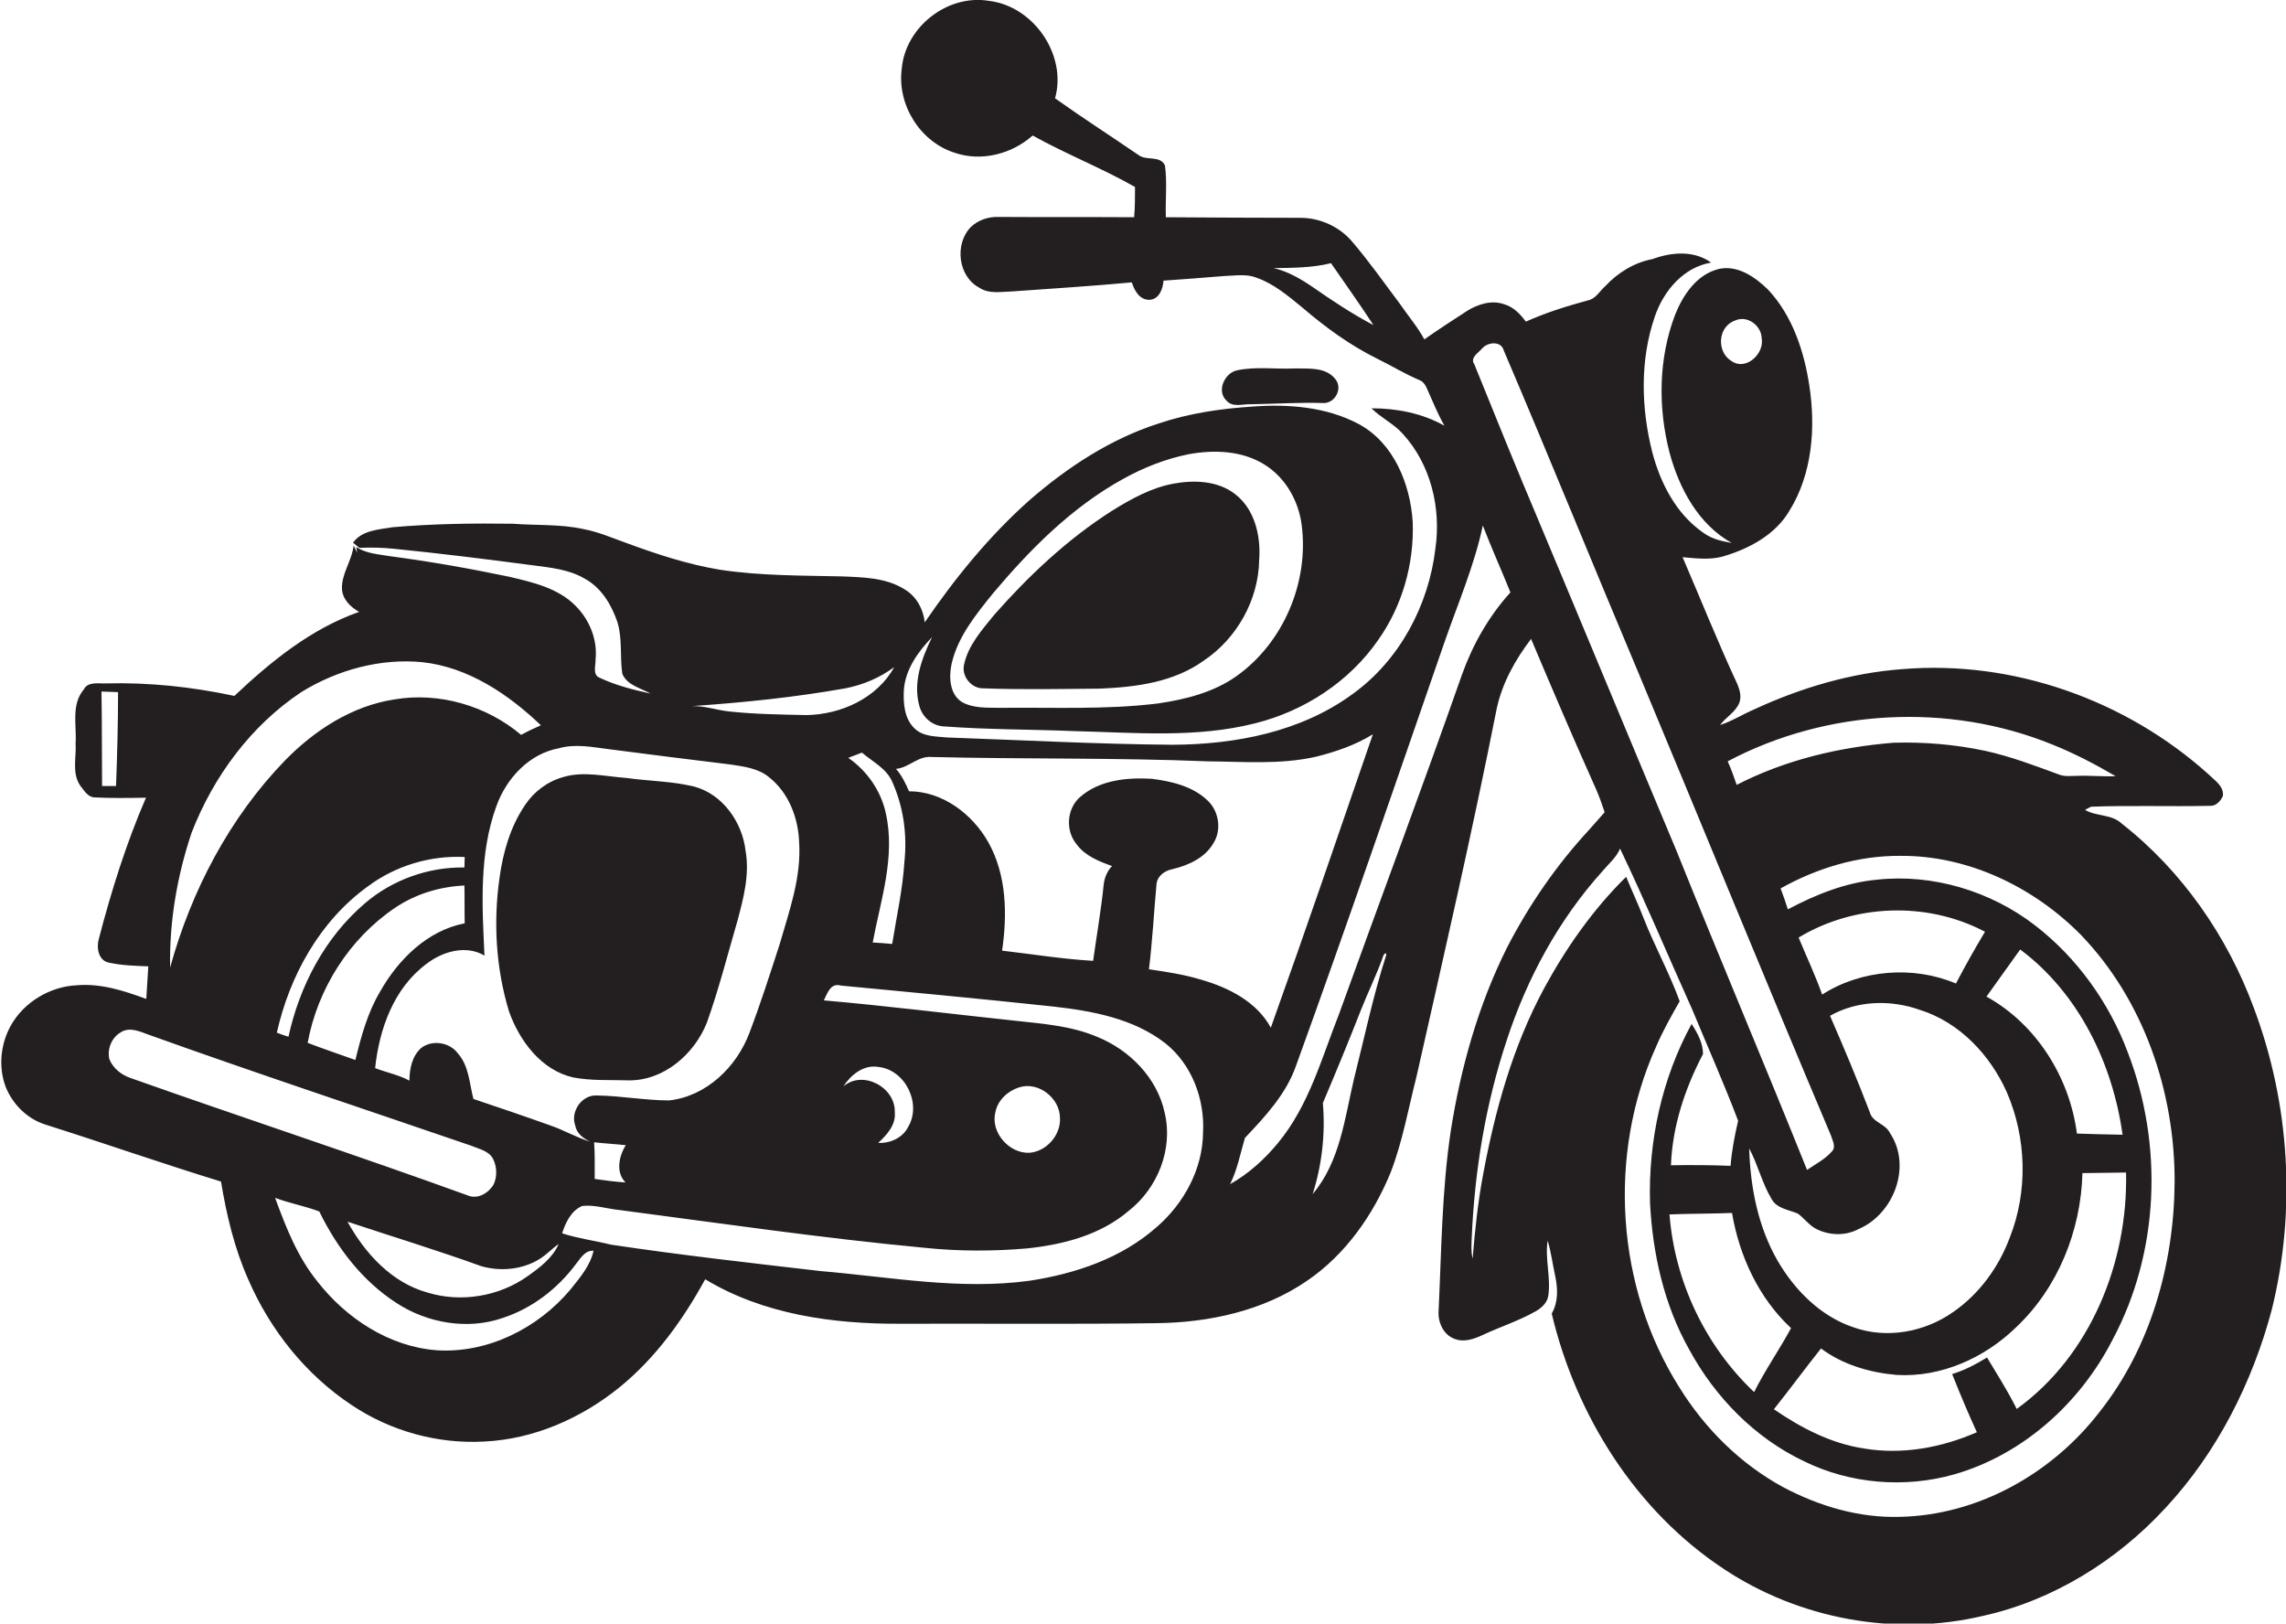 <?xml version="1.0" encoding="utf-8"?>
<!-- Generator: Adobe Illustrator 19.2.0, SVG Export Plug-In . SVG Version: 6.00 Build 0)  -->
<svg version="1.1" id="Layer_1" xmlns="http://www.w3.org/2000/svg" xmlns:xlink="http://www.w3.org/1999/xlink" x="0px" y="0px"
	 viewBox="0 0 786.1 558.3" enable-background="new 0 0 786.1 558.3" xml:space="preserve">
<g>
	<path fill="#231F20" d="M775,346.5c-9.1-24.6-24.7-47.1-45.4-63.3c-3.5-3.3-8.7-2.4-12.6-4.7c0.5-0.3,1.6-0.9,2.1-1.1
		c13.6-0.5,27.2,0,40.7-0.3c2.2,0.2,3.8-1.6,4.6-3.4c0.4-3.4-2.9-5.4-4.9-7.4c-28.4-25.6-67.3-39.4-105.4-36.2
		c-17.6,1.3-34.8,6.4-50.8,13.8c-4,1.7-7.7,4.1-11.8,5.4c2-2.7,5.3-4.4,6.6-7.6c0.8-2.1,0.2-4.3-0.6-6.3
		c-6.7-14.4-12.6-29.2-18.9-43.8c4.6,0.4,9.2,1,13.7-0.2c9-2.6,18.1-7.4,23-15.7c7.9-12.7,9.1-28.5,6.9-43
		c-1.8-11.9-5.8-24.1-14.2-33.1c-4.4-4.3-10.5-8.6-17-7.1c-7.6,1.9-12.3,9-15,15.8c-5.7,15-5.9,31.8-1.9,47.3
		c3.3,12.3,9.9,24.7,21.4,31.1c-3.5-0.6-7-1.4-9.9-3.6c-9.2-6.4-14.6-16.9-17.4-27.5c-3.9-15.3-4.3-31.9,0.9-46.9
		c3-8.7,9.8-16.8,19.3-18.4c-5.9-4.3-13.7-3.6-20.2-1.2c-6.3,1.2-11.9,4.7-16.2,9.3c-1.9,1.7-3.3,4.4-6,4.9
		c-7.3,2-14.4,4.2-21.3,7.3c-1.9-2.6-4.3-5.1-7.5-6c-4.3-1.5-9,0-12.7,2.3c-4.9,3.2-9.9,6.4-14.7,9.8c-2.4-4.4-5.6-8.1-8.4-12.2
		c-5.4-7.2-10.6-14.6-16.5-21.5c-4.4-5.1-11-8.1-17.7-8.1c-15.4,0-30.9-0.1-46.3-0.2c-0.2-5.9,0.5-11.9-0.3-17.8
		c-1.7-3.6-6.4-1.5-9.1-3.6c-9.5-6.5-19.3-12.8-28.7-19.5c4.2-14.9-7.4-31.7-22.7-33.5c-14.2-2.4-28.7,8.9-30,23.2
		c-1.7,12.4,6.2,25.2,18.1,29c9.2,3.2,19.7,0.5,26.9-5.9c11.5,6.4,23.8,11.2,35.2,17.7c0,3.5,0,7-0.3,10.4
		c-15.6-0.1-31.2,0-46.8-0.1c-3.4-0.1-6.9,1.1-9.4,3.5c-5.6,5.8-4.4,16.9,2.9,20.8c3.4,2.3,7.6,1.4,11.5,1.3c13.7-1,27.3-1.8,41-3.1
		c0.9,2.8,2.6,6,6,6c3.4-0.1,4.7-3.8,4.9-6.6c7-0.5,14-1,21.1-1.6c3.6-0.1,7.4-0.8,10.9,0.6c6,2.1,10.9,6.3,15.8,10.3
		c7.8,6.7,16.3,12.9,25.6,17.5c4.9,2.4,9.6,5.3,14.6,7.4c1.1,0.4,1.9,1.4,2.4,2.5c2,4.4,3.8,9,6.2,13.2c-7.6-4.3-16.4-6-25.1-6
		c3.3,3.3,7.7,5.3,10.8,8.8c9.6,10.5,13.2,25.5,11.2,39.4c-2.3,19.5-12.3,38.4-28.4,50c-17.8,13.1-40.4,17.4-62,17.5
		c-25.8-0.2-51.6-1.6-77.4-2.5c-4-0.4-8.5-0.2-11.5-3.3c-3.3-3.3-3.7-8.3-3.5-12.8c0.4-7.2,4.9-13.4,9.7-18.4
		c-3.5,7.2-6.6,15.4-4.4,23.5c1,4,4.5,7.1,8.7,7.2c14.8,1.1,29.7,1,44.5,1.6c20.8,0.5,42,2.5,62.4-2.7c16.8-4.2,32.3-14.3,42.2-28.6
		c8.3-11.7,12.4-26.2,11.9-40.5c-0.8-13.1-6.5-27.3-18.6-33.8c-11.1-5.9-24.1-6.9-36.4-6c-10.9,0.7-21.9,2.3-32.3,5.8
		c-16.6,5.3-31.5,15.1-44.6,26.5c-13.8,12.3-25.5,26.7-35.9,41.9c-0.5-4.5-2.8-8.8-6.7-11.2c-6.5-4.2-14.5-4.3-21.9-4.6
		c-14-0.3-28.1-0.2-41.9-2.3c-10.8-1.8-21.3-5.2-31.6-9c-5.1-1.8-10-4-15.4-5c-7.9-1.7-16.1-1.2-24.1-1.8c-13.8-0.2-27.6,0-41.4,1.2
		c-4.7,0.8-10.5,1-13.6,5.3c0.7,0.6,1.4,1.2,2.2,1.8c3.9-0.2,7.9-0.1,11.8,0.3c16,1.6,32,3.6,47.9,5.7c6.1,0.8,12.4,1.4,17.8,4.6
		c5.7,3.1,9.2,9,11.2,14.9c1.8,5.8,0.8,11.9,1.7,17.8c1.6,3.9,6.3,4.9,9.7,6.8c-5.9-1.3-11.9-2.8-17.4-5.4c-2.7-1-1.4-4.3-1.5-6.4
		c0.7-6.8-2.1-13.6-6.9-18.4c-6-6.1-14.8-8.1-22.9-10c-13.4-2.8-27-5.2-40.6-7c-4.1-0.7-8.4-0.9-11.9-3.2l0.3,1.9
		c-0.4-0.8-0.8-1.6-1.2-2.4c-0.6,5.3-4.3,9.8-4,15.1c0.3,3.5,3,6.1,5.9,7.7c-16.5,5.8-30.3,17-42.9,28.9
		c-14.5-3.1-29.3-4.7-44.2-4.3c-2.6,0.1-6.2-0.7-7.6,2.1c-4.4,5.2-2.4,12.3-2.8,18.5c0.3,4.9-1.4,10.4,1.7,14.7
		c1.3,1.6,2.5,3.8,4.8,3.9c5.9,0.3,11.8,0.2,17.7,0.1c-6.8,15.7-11.9,32-16.2,48.5c-0.9,3-0.2,7.5,3.4,8.2c4.4,1,9,1.1,13.6,1.3
		c-0.2,3.7-0.5,7.5-0.7,11.2c-7.6-2.8-15.6-5.4-23.8-4.7c-9.3,0.4-18.3,5.8-22.8,13.9c-3.5,6.3-4.3,14.1-1.8,20.9
		c2.4,6.1,7.4,11.1,13.7,13.1c20.2,6.4,40.2,13.4,60.4,19.6c1.9,11.5,4.6,22.9,9.3,33.5c7.5,17.4,19.8,32.9,35.7,43.4
		c13.3,8.9,29.5,13.4,45.5,12.5c17.1-0.8,33.4-8,46.6-18.7c12.4-10.1,21.8-23.2,29.4-37.1c20,12.1,44,15.4,67,15.3
		c29.3-0.1,58.7,0.2,88.1-0.2c18.1-0.2,36.8-4.2,51.9-14.6c13.2-9,22.7-22.6,28.7-37.2c4.1-10.6,6.1-22,8.9-33
		c9.5-42.1,19.2-84.2,27.6-126.6c1.9-8.8,6.4-16.8,11.8-23.9c7.3,17.3,14.7,34.6,22.4,51.8c1.1,2.5,2,5.1,2.9,7.8
		c-1.8,2-3.5,4-5.3,6c-11.3,12.2-20.8,26-28.4,40.8c-9.8,19.7-15.8,41.1-19.2,62.7c-3.1,20.5-3.2,41.2-4.2,61.9
		c-0.3,3.9,1.6,8.3,5.5,9.7c3.3,1.3,6.8,0,9.8-1.4c6-2.8,12.3-4.8,18.1-8.1c2-1.1,3.9-2.9,4.3-5.2c1-6.4-1.2-12.7-0.2-19.1
		c1.2,4,1.7,8.1,2.6,12.2c0.9,4.3,1.1,8.9-1.2,12.9c8.3,35,28.9,67.9,59.3,87.9c25.8,17.1,58.6,23.2,88.8,16.1
		c24.2-5.3,46.2-19,62.9-37.1c17.8-19.1,29.9-43.1,36.6-68.2C789.7,416.1,787.4,379.4,775,346.5z M596.7,110.2
		c4.2-1.9,9,1.8,9.1,6.1c1,5.3-5.4,11.3-10.3,7.9C590.2,121.1,590.6,112.3,596.7,110.2z M451.1,98.5c-4-2.7-8.3-5.2-13.1-6.3
		c6.6-0.1,13.3-0.1,19.7-1.7c4.9,7.1,9.9,14.1,14.6,21.3C464.9,107.9,458,103.3,451.1,98.5z M327.2,228.4
		c2.1-9.4,8.4-17.1,14.3-24.4c12.8-15.2,27.1-29.6,44.7-39.3c7-3.9,14.6-6.9,22.5-8.5c8.8-1.6,18.4-1.3,26.2,3.6
		c7.2,4.5,11.6,12.4,12.7,20.6c2.6,19.7-6.2,40.6-22.4,52.1c-7.9,5.6-17.5,8-27,9.4c-17.9,2.2-36,1.3-54,1.5
		c-4.6-0.1-9.5,0.3-13.6-2.1C326.5,238.5,326.3,232.8,327.2,228.4z M39.9,270.3c-1.6,0-3.2,0-4.8,0c-0.1-10.8,0-21.7-0.2-32.5
		c1.9,0.1,3.8,0.1,5.7,0.2C40.6,248.8,40.3,259.6,39.9,270.3z M705.7,256c7.5,3,14.8,6.8,21.8,10.9c-4.5,0.2-8.9-0.3-13.4-0.1
		c-2,0-4,0.3-5.9-0.4c-8.4-3.1-16.8-6.3-25.5-8.2c-10.3-2.2-20.9-3.1-31.5-2.8c-18.7,1.5-37.3,5.9-54,14.5c-0.9-2.7-1.9-5.5-3.1-8.1
		C628.1,243.8,670,241.5,705.7,256z M320.1,260.3c31.7,0.8,63.4,0.2,95.1,1.5c12.5,0.1,25.1,1.2,37.4-1.6c6.8-1.7,13.5-4,19.5-7.7
		c-11.6,33.7-23.1,67.4-35.1,100.9c-4.8-8.9-14.5-13.8-23.9-16.5c-5.9-1.8-11.9-2.7-18-3.6c1.2-9.8,1.7-19.6,2.6-29.3
		c0.3-2.8,2.8-4.6,5.4-5.1c5.5-1.3,11.3-3.9,14.2-9c2.8-4.5,1.9-10.8-1.9-14.5c-5.1-5-12.4-6.7-19.3-7.6c-8.5-0.5-17.9,0.4-24.6,6.2
		c-4.7,4-5.2,11.6-1.3,16.3c2.9,4,7.7,5.9,12.2,7.5c-1.7,1.8-2.7,4.2-2.9,6.7c-0.9,8.7-2.4,17.3-3.6,25.9
		c-10.5-0.6-20.9-2.3-31.3-3.5c1.8-12.4,1.6-25.9-4.7-37.2c-5.5-9.8-15.8-17.6-27.3-17.6c-1.2-2.7-2.5-5.5-4.5-7.7
		C312.5,264,315.6,260,320.1,260.3z M304.6,279.6c-1.7-7.7-6.4-14.5-12.9-19c1.6-0.6,3.1-1.2,4.7-1.8c3.6,3.1,8.4,5.4,10.4,10
		c3.9,8.6,5.2,18.3,4.2,27.6c-0.6,9.5-2.7,18.8-4.2,28.2c-2.2-0.2-4.5-0.4-6.7-0.5C302.8,309.6,308,294.7,304.6,279.6z M290.7,236.7
		c6.1-1.2,11.8-3.6,16.8-7.3c-5.9,10.7-18.3,16.3-30.2,16.5c-9-0.2-18-0.3-27-1.3c-4.1-0.5-8.1-1.9-12.3-1.8
		C255.6,241.6,273.2,239.8,290.7,236.7z M209.2,257.6c14,1.8,28,3.6,42.1,5.3c4.6,0.7,9.5,1.3,13.2,4.4c6.7,5.3,10,13.9,10.3,22.3
		c0.8,12.1-3.4,23.7-6.7,35.1c-3.3,10.2-6.6,20.5-10.4,30.5c-4.4,11.7-14.8,21.8-27.6,23.2c-8.3,0-16.6-1.6-25-1.7
		c-5.1-0.2-9,5.6-7.3,10.3c0.5,2.8,2.8,4.5,5.2,5.6c-4.7-1.4-8.9-3.9-13.5-5.5c-8.9-3.2-17.8-6.2-26.7-9.2
		c-1.4-5.3-1.5-11.3-5.3-15.6c-2.8-3.9-8.9-4.9-12.7-1.9c-3.1,2.8-4,7.1-4,11.2c-3.7-2-7.9-2.8-11.8-4.3
		c1.4-13.4,6.4-27.5,17.6-35.8c5.5-4.3,13.6-6.7,20-2.9c-0.8-17.1-1.9-35,4.1-51.4c3.4-9.5,11.2-18,21.5-19.9
		C197.9,255.7,203.6,256.9,209.2,257.6z M215.1,406.6c-3.6-0.2-7.1-0.7-10.6-1.2c0-4.2,0.1-8.4-0.2-12.6c3.6,0.4,7.3,0.6,10.9,1
		C212.9,397.4,211.6,403.1,215.1,406.6z M192.1,427.8c-2.1,4.8-6.4,8-10.6,11c-9.8,7-22.9,9.2-34.4,5.7
		c-12.4-3.4-21.6-13.5-27.6-24.4c15.3,5.1,30.8,9.8,46,15.3c6.6,1.9,14.2,1.2,20.1-2.5C188,431.4,189.9,429.3,192.1,427.8z
		 M135.8,312.2c7.1-4.8,15.4-7.3,23.9-7.7c0.1,4.3,0,8.7,0.1,13c-12.9,2.5-22.9,12.5-29.1,23.5c-4.3,7.2-6.5,15.4-8.5,23.5
		c-5.5-2-11-3.8-16.4-5.9C109.2,340.1,120.1,322.8,135.8,312.2z M99.2,356.5c-1.4-0.4-2.7-0.9-4-1.4c4.4-19.6,14.8-38.4,31.3-50.3
		c9.5-7.1,21.5-10.7,33.3-10.1c0,1.2-0.1,2.4-0.1,3.6c-12.5-0.2-24.9,4.3-34.3,12.4C111.7,322.4,103,339.1,99.2,356.5z M65.9,286.3
		c7.5-19.3,20.4-36.8,37.7-48.3c12.3-7.6,27.1-11.7,41.6-10.3c15.8,1.7,29.6,11,40.8,21.7c-2.3,1-4.6,2.1-6.8,3.3
		c-11.8-10-28.2-14.8-43.5-12.2c-14.6,2.2-27.5,10.6-37.6,20.9c-19.2,19.8-32.3,44.9-39.6,71.3C58.2,316.9,60.9,301.2,65.9,286.3z
		 M44.9,370.7c-3.2-1.1-6-3.3-7.3-6.5c-0.8-3.5,0.8-7.4,3.9-9.2c3-2,6.6-0.3,9.6,0.8c36.8,13.2,74,25.5,111,38.2
		c2.6,1.1,5.9,1.7,7.4,4.4c1.4,2.7,1.5,6.1,0.3,8.8c-1.6,2.9-5.3,5.2-8.6,4C122.6,397.2,83.6,384.4,44.9,370.7z M196.1,443.5
		c-11.2,13.3-28.5,22-46.1,20.8c-16.3-1.3-31-11-40.9-23.7c-6.8-8.4-10.8-18.6-14.5-28.7c5,1.9,10.3,2.8,15.2,4.7
		c6.1,12.5,14.8,23.9,26.6,31.5c10.6,6.9,24.4,9.3,36.5,5.1c10.1-3.3,18.9-10.1,25.2-18.6c1.6-2,3.1-4.7,6-4.5
		C203,435.2,199.4,439.4,196.1,443.5z M413.7,389.4c-0.1,12.6-6.6,24.5-16,32.6c-12.1,10.7-27.9,16-43.6,18.4
		c-24,3.3-48-1.3-71.8-3.3c-24.1-2.8-48.2-5.5-72.2-9.1c-5.6-1.4-11.3-2.1-16.8-3.9c1.2-3.7,3.1-7.8,6.9-9.4c4.3-0.5,8.6,1,12.9,1.4
		c35,4.6,69.9,9.7,105,13c11.6,1.2,23.4,1.2,35,0.2c12.5-1.3,25.3-4.6,35-12.9c10-7.8,15.4-21.3,12.4-33.8
		c-2.6-12-12.1-21.6-23.3-26.1c-9.2-3.9-19.3-4.5-29-5.6c-21.6-2.3-43.2-5-64.9-6.9c1.2-2.4,2.3-6.1,5.8-5.1
		c24.3,2.3,48.6,4.6,72.9,7.2c13.5,1.5,27.8,4.1,38.8,12.7C409.9,366.1,414.3,378,413.7,389.4z M307.7,382.5
		c0.3-8.6-11-14.7-17.7-8.9c2.6-4,7-7.6,12.1-6.7c9.3,1,14.9,12.7,10.2,20.6c-1.9,3.8-6.2,5.7-10.3,5.5
		C304.9,390.3,308.1,386.9,307.7,382.5z M342.3,382.4c0.8-4.1,4.3-7.3,8.2-8.5c6.6-2.1,14,3.7,14,10.6c0.3,5.8-4.6,11.4-10.4,11.9
		C347.1,396.8,340.5,389.4,342.3,382.4z M465.6,371c-3.2,13.6-4.8,28.5-14.2,39.6c3.2-10.1,4.4-20.7,3.5-31.3
		c4.5-10.6,8.9-21.3,13.1-32c2.4-6.1,5.3-11.9,7.5-18.1c0-0.6,1.3-2.3,1.2-0.8C472.2,342.3,469.2,356.8,465.6,371z M502.7,232.1
		c-13.7,39-28.2,77.7-42.2,116.5c-6,15.2-10.4,31.6-21,44.4c-4.6,5.6-10.1,10.6-16.5,14.2c2.5-5,3.5-10.5,5.1-15.9
		c7-7.4,14.2-15.1,17.6-24.9c17.5-48.3,34.2-97,51-145.5c4.6-13.3,10.3-26.4,13.2-40.2c3,7.8,6.4,15.3,9.5,23
		C511.9,212,506.4,221.7,502.7,232.1z M528.9,178.6c-7.5-17.7-14.7-35.5-21.9-53.3c-1.6-2.3,1.3-3.9,2.6-5.4
		c1.9-2.3,6.6-2.8,7.5,0.6c15.8,37,30.9,74.3,46.5,111.3c22.1,52.9,43.7,105.9,66,158.6c0.5,1.7,1.9,4,0.3,5.6
		c-2.4,2.7-5.6,4.3-8.5,6.3c-14.7-36.6-30.1-72.9-44.8-109.5C560.7,254.9,544.9,216.7,528.9,178.6z M679.8,492.5
		c-12.1,5.3-25.6,7.8-38.8,5.6c-11.3-1.7-21.7-7.1-31-13.5c5.5-6.9,10.7-14,16.2-20.9c7.5,5.6,16.8,8.3,26,9.1
		c15.2,0.9,30.2-5.8,41-16.3c14.5-13.6,22.4-33.4,22.9-53.1c5-0.1,10-0.1,15-0.2c0.7,30.8-12.2,63-37.6,81.3
		c-3-6.1-6.7-11.8-10.2-17.7c-3.8,2.3-7.7,4.4-12,5.7C674,479.3,676.8,486,679.8,492.5z M603.2,478.7c-16.8-15.9-27.3-38-29.1-61.1
		c7.2-0.3,14.4-0.2,21.5-0.5c2.5,14.8,9.2,29.3,20.3,39.6C611.9,464.1,607,471.1,603.2,478.7z M714.2,389.8
		c-2.5-19.3-13.9-37.6-31.1-47.1c3.8-5.4,7.8-10.8,11.6-16.2c20.1,15,31.8,39.2,35.2,63.7C724.8,390.1,719.5,390,714.2,389.8z
		 M690.1,375.6c6.8,15.7,7.3,34.1,1,50c-3.8,10.2-10.5,19.4-19.5,25.6c-9.8,6.9-22.9,9.3-34.3,5.2c-11.3-3.8-20.2-12.8-26.1-23
		c-6.7-11.7-9.3-25.2-9.7-38.5c3,5.6,4.4,11.9,7.7,17.4c1.8,3.3,5.9,3.7,9,5c2.1,1.5,3.7,3.8,6,5.1c4.6,2.5,10.4,2.7,15,0.2
		c12.1-5.2,18.3-21.7,10.7-33c-1.5-3.2-6-3.6-6.9-7.1c-4.3-11.2-8.9-22.2-13.7-33.2c9.4-5.3,20.9-5.6,31-2
		C673.9,351.6,684.4,362.8,690.1,375.6z M672.6,338.2c-14.6-6.2-32.6-4.8-46,3.8c-2.4-6.7-5.4-13.1-8.1-19.6
		c19.2-11.6,44.2-12.5,64.1-2C679.1,326.2,675.8,332.1,672.6,338.2z M722,485.5c-16.3,21.2-41.9,35.6-68.8,36.1
		c-14,0.4-27.7-3.7-40-10.2c-14.7-8-26.9-20.1-35.7-34.3c-21.8-34.5-24.8-80-8-117.2c2.3-5.4,5.2-10.5,8.1-15.6
		c-3.6-9.9-8.7-19.1-12.5-28.8c-1.8-4.7-4-9.3-5.9-14c-11.4,11.2-20.7,24.5-28.3,38.5c-10.7,19.9-16.8,41.8-20.9,63.9
		c-1.8,9.5-2.8,19.2-3.6,28.9c-0.6-2.4-0.4-4.9-0.3-7.4c1-23,4.8-46,12.1-67.9c7-21.3,17.9-41.4,33-58.1c2.1-2.5,4.6-4.5,5.9-7.6
		c8.7,18.2,16.5,36.9,24.8,55.3c5.3,12.8,10.9,25.4,15.8,38.3c-1.2,5.1-2.2,10.3-2.6,15.5c-6.8-0.3-13.7-0.3-20.5-0.2
		c0.5-13.4,4.8-26.4,11-38.2c0.1-3.7-1.9-7.3-3.9-10.4c-10.2,18.7-14.9,40.2-14.3,61.5c0.9,17.5,4.8,35.1,13.5,50.5
		c8.9,16.4,22.6,30.4,39.5,38.4c15.9,7.8,34.6,9.3,51.6,4.5c23.7-6.8,43.4-24.6,54.5-46.4c16.1-30.1,17.4-67.1,5.2-98.7
		c-6.4-17.1-17.4-32.5-31.9-43.7c-15.3-11.8-35.2-17.8-54.4-15.7c-10.8,1-21,5.1-30.6,10.2c-0.8-2.5-1.6-4.9-2.5-7.2
		c12.5-7,26.7-11.3,41.1-11.2c23.3-0.2,45.9,10.7,62.1,27.1c21.7,22.5,32.4,54.1,32.3,85.1C747.6,434.5,739.6,463.3,722,485.5z"/>
	<path fill="#231F20" d="M430.1,139c8.4-0.1,16.8-0.7,25.2-0.4c3.9-0.1,6.4-5,4-8.1c-3.3-4.4-9.4-3.7-14.2-3.8
		c-6.5,0.3-13.1-0.7-19.5,0.6c-4.5,0.8-7.4,7.2-3.8,10.5C423.9,140.2,427.4,138.9,430.1,139z"/>
	<path fill="#231F20" d="M338.3,236.7c13.3,0.5,26.6,0.2,39.9,0.1c12.4-0.5,25.4-2.2,35.7-9.6c11.4-7.6,18.9-20.9,19.1-34.7
		c0.6-8.2-1.5-17.4-8.3-22.6c-5.9-4.6-14-4.9-21.1-3.6c-7.7,1.4-14.7,5.3-21.3,9.4c-15.2,9.7-28.5,22.2-40.4,35.7
		c-4.2,5.2-9,10.5-10.4,17.2C330.6,232.6,334.1,236.9,338.3,236.7z"/>
	<path fill="#231F20" d="M175,347.7c3.6,10.2,11.1,20.3,22.1,22.8c6.3,1.2,12.7,0.8,19,1c12.1,0.2,22.7-9,27-19.9
		c4.1-11.5,7.1-23.3,10.5-35c2.1-7.8,4.2-15.9,2.8-23.9c-1.1-10-8-19.8-18-22.3c-7.6-1.8-15.4-1.8-23.1-2.9
		c-7.2-0.5-14.6-2.4-21.6-0.3c-5.4,1.5-10.1,5-13.2,9.7c-5,7.4-7.5,16.1-8.7,24.8C169.6,316.9,170.5,332.8,175,347.7z"/>
</g>
</svg>
